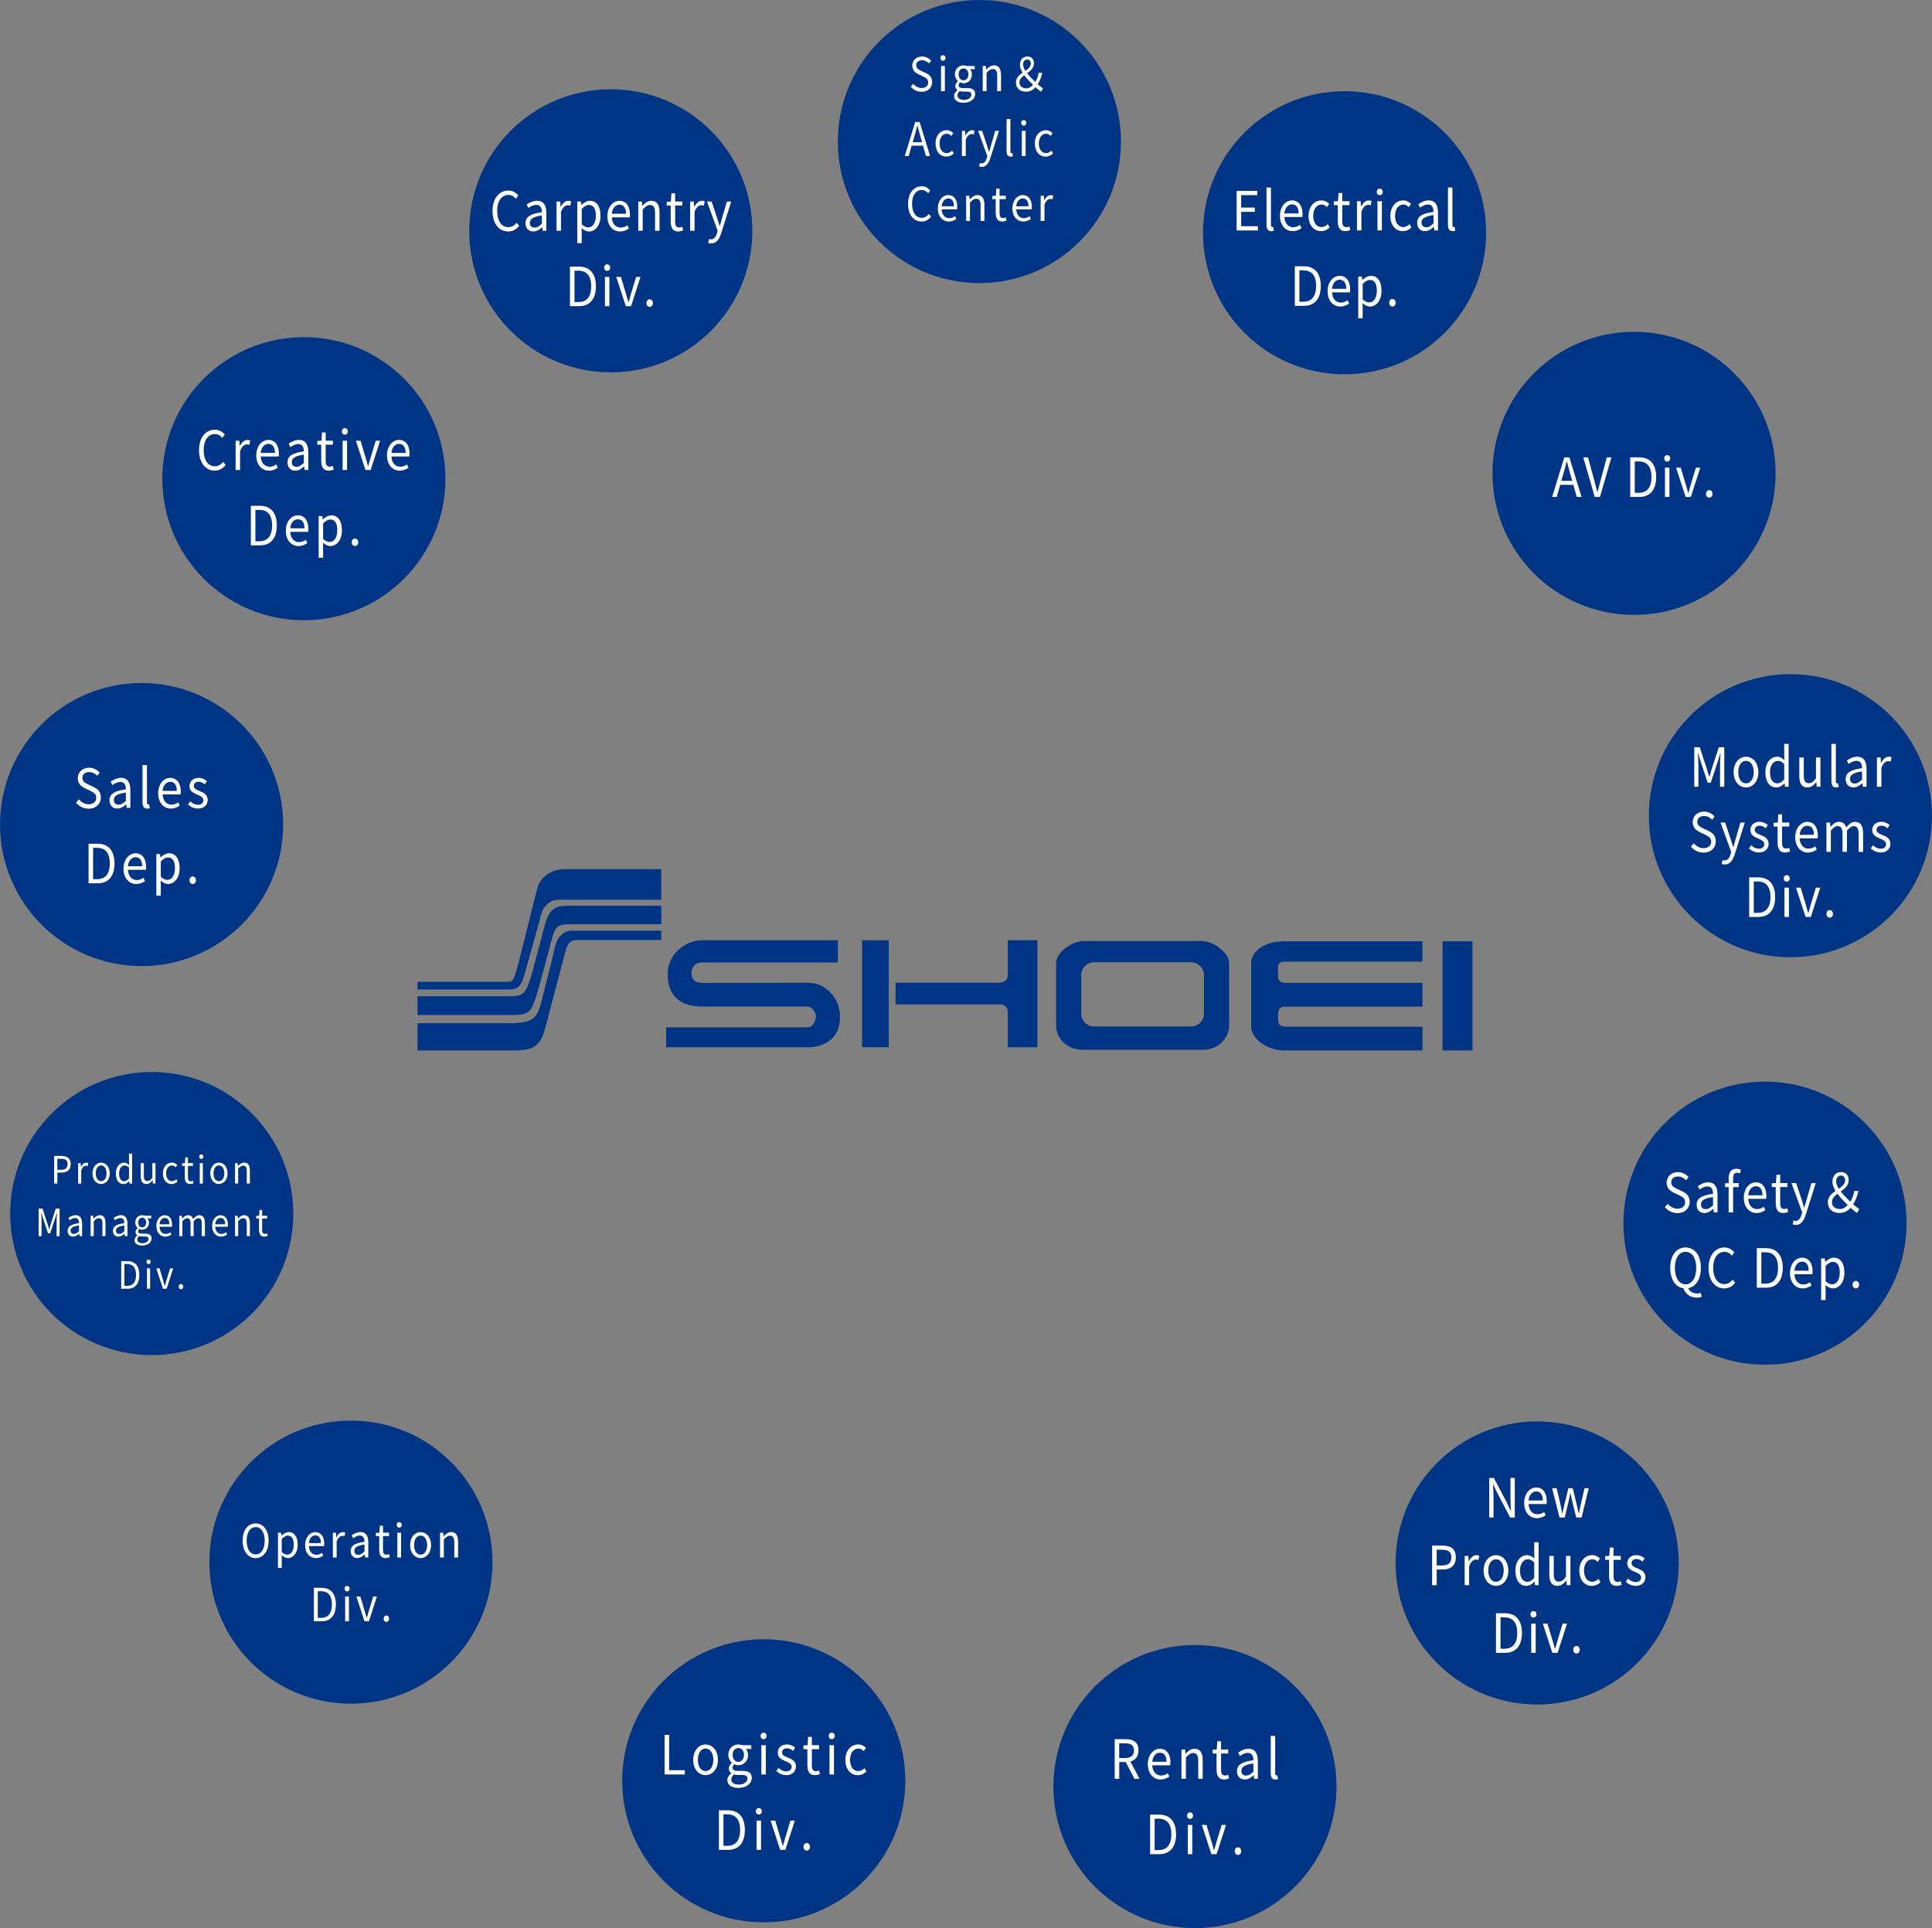 <?xml version="1.0" encoding="UTF-8"?>
<svg id="_レイヤー_2" data-name="レイヤー 2" xmlns="http://www.w3.org/2000/svg" width="750.78" height="749.34" viewBox="0 0 750.78 749.34">
  <rect x="0" y="0" width="750.78" height="749.34" fill="#808080" stroke="none"/>
  <defs>
    <style>
      .cls-1 {
        fill: #fff;
      }

      .cls-2 {
        fill: #003484;
      }
    </style>
  </defs>
  <g id="_レイヤー_1-2" data-name="レイヤー 1">
    <g>
      <circle class="cls-2" cx="380.59" cy="55.01" r="55.01"/>
      <circle class="cls-2" cx="237.35" cy="89.7" r="55.01"/>
      <circle class="cls-2" cx="118.09" cy="186.03" r="55.01"/>
      <circle class="cls-2" cx="55.02" cy="320.44" r="55.01"/>
      <circle class="cls-2" cx="58.97" cy="471.62" r="55.01"/>
      <circle class="cls-2" cx="136.37" cy="607.09" r="55.01"/>
      <circle class="cls-2" cx="296.8" cy="692.07" r="55.01"/>
      <circle class="cls-2" cx="464.37" cy="694.31" r="55.01"/>
      <circle class="cls-2" cx="597.35" cy="607.42" r="55.01"/>
      <circle class="cls-2" cx="685.88" cy="475.36" r="55.01"/>
      <circle class="cls-2" cx="695.76" cy="317.01" r="55.01"/>
      <circle class="cls-2" cx="634.99" cy="183.96" r="55.01"/>
      <circle class="cls-2" cx="522.5" cy="90.45" r="55.01"/>
      <g>
        <path class="cls-1" d="M353.93,33.7l.92-1.14c.85.99,2.07,1.64,3.31,1.64,1.57,0,2.53-.87,2.53-2.16s-.87-1.79-2-2.34l-1.74-.83c-1.12-.52-2.44-1.46-2.44-3.39,0-2.04,1.61-3.52,3.79-3.52,1.43,0,2.69.67,3.54,1.64l-.8,1.06c-.74-.76-1.62-1.24-2.74-1.24-1.36,0-2.25.76-2.25,1.95,0,1.28,1.05,1.77,1.98,2.2l1.72.81c1.39.67,2.48,1.57,2.48,3.54,0,2.09-1.57,3.75-4.08,3.75-1.71,0-3.17-.76-4.22-1.97Z"/>
        <path class="cls-1" d="M365.44,22.52c0-.63.41-1.06,1-1.06s1,.43,1,1.06c0,.67-.41,1.1-1,1.1s-1-.43-1-1.1ZM365.69,25.64h1.49v9.79h-1.49v-9.79Z"/>
        <path class="cls-1" d="M370.75,37.31c0-.83.48-1.62,1.31-2.22v-.07c-.48-.31-.82-.83-.82-1.6s.54-1.46,1-1.82v-.07c-.59-.52-1.16-1.46-1.16-2.63,0-2.15,1.54-3.5,3.35-3.5.49,0,.94.13,1.25.25h3.1v1.26h-1.82c.43.45.72,1.17.72,2.02,0,2.09-1.44,3.41-3.25,3.41-.44,0-.94-.13-1.33-.34-.33.31-.57.63-.57,1.17,0,.63.36,1.06,1.56,1.06h1.74c2.07,0,3.12.72,3.12,2.33,0,1.82-1.76,3.39-4.51,3.39-2.18,0-3.67-.94-3.67-2.63ZM377.48,36.8c0-.9-.64-1.21-1.82-1.21h-1.54c-.33,0-.75-.05-1.15-.16-.64.5-.9,1.08-.9,1.66,0,1.05.97,1.73,2.58,1.73,1.71,0,2.84-.99,2.84-2.02ZM376.33,28.88c0-1.42-.85-2.29-1.9-2.29s-1.9.85-1.9,2.29.87,2.33,1.9,2.33,1.9-.9,1.9-2.33Z"/>
        <path class="cls-1" d="M381.88,25.64h1.23l.13,1.41h.05c.85-.92,1.77-1.66,2.99-1.66,1.87,0,2.72,1.33,2.72,3.84v6.2h-1.49v-5.99c0-1.84-.51-2.62-1.69-2.62-.92,0-1.54.51-2.44,1.5v7.11h-1.49v-9.79Z"/>
        <path class="cls-1" d="M404.6,35.66c-.62-.42-1.31-.92-2.21-1.75-.95,1.06-2.1,1.73-3.67,1.73-2.4,0-3.92-1.42-3.92-3.61,0-1.8,1.25-2.87,2.58-3.79-.64-1.03-1.03-2.07-1.03-3.1,0-1.95,1.2-3.19,2.85-3.19s2.59,1.08,2.59,2.69c0,1.79-1.3,2.85-2.66,3.82.92,1.17,2.1,2.34,3.18,3.39.67-1.01,1.12-2.15,1.33-3.55h1.38c-.33,1.68-.9,3.12-1.76,4.44.84.74,1.61,1.28,2.05,1.59l-.71,1.33ZM398.82,34.33c.95,0,1.84-.5,2.61-1.35-1.2-1.17-2.44-2.43-3.4-3.73-1.03.76-1.87,1.57-1.87,2.72,0,1.5,1.1,2.36,2.66,2.36ZM398.46,27.53c1.15-.79,2.12-1.61,2.12-2.83,0-.85-.51-1.57-1.36-1.57-1,0-1.64.76-1.64,1.95,0,.76.34,1.59.89,2.45Z"/>
        <path class="cls-1" d="M355.67,47.41h1.69l4.08,13.24h-1.61l-1.15-4.04h-4.4l-1.16,4.04h-1.54l4.08-13.24ZM354.67,55.27h3.64l-.57-2.02c-.44-1.5-.82-2.94-1.21-4.47h-.07c-.38,1.55-.77,2.98-1.2,4.47l-.59,2.02Z"/>
        <path class="cls-1" d="M363.55,55.76c0-3.26,2.02-5.16,4.3-5.16,1.16,0,1.97.54,2.61,1.15l-.77,1.08c-.52-.5-1.07-.87-1.77-.87-1.62,0-2.8,1.53-2.8,3.79s1.12,3.75,2.76,3.75c.82,0,1.54-.41,2.1-.97l.66,1.1c-.8.79-1.82,1.24-2.89,1.24-2.36,0-4.18-1.88-4.18-5.12Z"/>
        <path class="cls-1" d="M373.8,50.85h1.23l.13,1.79h.05c.62-1.24,1.53-2.04,2.53-2.04.39,0,.67.05.95.22l-.28,1.44c-.29-.13-.51-.16-.87-.16-.74,0-1.66.58-2.25,2.25v6.29h-1.49v-9.79Z"/>
        <path class="cls-1" d="M380.49,64.67l.3-1.32c.18.07.44.16.67.16,1.02,0,1.66-.9,2.02-2.11l.2-.74-3.58-9.81h1.56l1.82,5.45c.26.85.57,1.86.85,2.74h.08c.25-.88.51-1.88.75-2.74l1.59-5.45h1.46l-3.36,10.61c-.61,1.93-1.54,3.41-3.31,3.41-.43,0-.77-.07-1.05-.2Z"/>
        <path class="cls-1" d="M391.16,58.7v-12.41h1.49v12.52c0,.5.2.7.43.7.08,0,.15,0,.31-.04l.21,1.26c-.21.09-.46.14-.87.14-1.12,0-1.57-.79-1.57-2.18Z"/>
        <path class="cls-1" d="M396.82,47.73c0-.63.41-1.06,1-1.06s1,.43,1,1.06c0,.67-.41,1.1-1,1.1s-1-.43-1-1.1ZM397.07,50.85h1.49v9.79h-1.49v-9.79Z"/>
        <path class="cls-1" d="M402.13,55.76c0-3.26,2.02-5.16,4.3-5.16,1.16,0,1.97.54,2.61,1.15l-.77,1.08c-.52-.5-1.07-.87-1.77-.87-1.62,0-2.8,1.53-2.8,3.79s1.12,3.75,2.76,3.75c.82,0,1.54-.41,2.1-.97l.66,1.1c-.8.79-1.82,1.24-2.89,1.24-2.36,0-4.18-1.88-4.18-5.12Z"/>
        <path class="cls-1" d="M352.87,79.26c0-4.27,2.28-6.87,5.33-6.87,1.46,0,2.61.79,3.3,1.64l-.82,1.08c-.62-.74-1.43-1.26-2.46-1.26-2.28,0-3.79,2.06-3.79,5.36s1.44,5.43,3.74,5.43c1.15,0,2.02-.56,2.79-1.48l.84,1.05c-.95,1.21-2.13,1.89-3.69,1.89-2.99,0-5.23-2.54-5.23-6.84Z"/>
        <path class="cls-1" d="M364.45,80.97c0-3.17,1.95-5.16,4.02-5.16,2.26,0,3.54,1.8,3.54,4.6,0,.36-.03.7-.07.94h-6c.1,2.09,1.26,3.43,2.95,3.43.87,0,1.57-.29,2.23-.78l.54,1.08c-.79.56-1.74,1.01-2.95,1.01-2.36,0-4.27-1.89-4.27-5.12ZM370.7,80.16c0-1.97-.82-3.03-2.21-3.03-1.26,0-2.38,1.12-2.56,3.03h4.77Z"/>
        <path class="cls-1" d="M375.43,76.07h1.23l.13,1.41h.05c.85-.92,1.77-1.66,2.99-1.66,1.87,0,2.72,1.33,2.72,3.84v6.2h-1.49v-5.99c0-1.84-.51-2.62-1.69-2.62-.92,0-1.54.51-2.44,1.5v7.11h-1.49v-9.79Z"/>
        <path class="cls-1" d="M386.94,82.83v-5.43h-1.33v-1.24l1.39-.09.18-2.76h1.25v2.76h2.41v1.33h-2.41v5.46c0,1.21.34,1.89,1.38,1.89.31,0,.72-.13,1.02-.25l.3,1.23c-.51.18-1.1.36-1.64.36-1.9,0-2.54-1.32-2.54-3.26Z"/>
        <path class="cls-1" d="M393.42,80.97c0-3.17,1.95-5.16,4.02-5.16,2.26,0,3.54,1.8,3.54,4.6,0,.36-.03.7-.07.94h-6c.1,2.09,1.26,3.43,2.95,3.43.87,0,1.57-.29,2.23-.78l.54,1.08c-.79.56-1.74,1.01-2.95,1.01-2.36,0-4.27-1.89-4.27-5.12ZM399.67,80.16c0-1.97-.82-3.03-2.21-3.03-1.26,0-2.38,1.12-2.56,3.03h4.77Z"/>
        <path class="cls-1" d="M404.4,76.07h1.23l.13,1.79h.05c.62-1.24,1.53-2.04,2.53-2.04.39,0,.67.05.95.22l-.28,1.44c-.29-.13-.51-.16-.87-.16-.74,0-1.66.58-2.25,2.25v6.29h-1.49v-9.79Z"/>
      </g>
      <g>
        <path class="cls-1" d="M77.33,174.97c0-4.96,2.65-7.98,6.19-7.98,1.69,0,3.03.92,3.83,1.91l-.95,1.26c-.72-.86-1.66-1.47-2.86-1.47-2.65,0-4.4,2.39-4.4,6.22s1.68,6.31,4.34,6.31c1.33,0,2.34-.65,3.24-1.72l.97,1.21c-1.1,1.4-2.48,2.2-4.28,2.2-3.47,0-6.07-2.95-6.07-7.94Z"/>
        <path class="cls-1" d="M91.56,171.27h1.43l.15,2.07h.06c.72-1.45,1.77-2.37,2.93-2.37.46,0,.78.06,1.1.25l-.32,1.68c-.34-.15-.59-.19-1.01-.19-.86,0-1.92.67-2.61,2.62v7.31h-1.73v-11.38Z"/>
        <path class="cls-1" d="M99.59,176.96c0-3.69,2.27-5.99,4.67-5.99,2.63,0,4.11,2.09,4.11,5.34,0,.42-.04.82-.08,1.09h-6.97c.11,2.43,1.47,3.98,3.43,3.98,1.01,0,1.83-.33,2.59-.9l.63,1.26c-.91.65-2.02,1.17-3.43,1.17-2.74,0-4.95-2.2-4.95-5.95ZM106.85,176.02c0-2.28-.95-3.52-2.57-3.52-1.47,0-2.76,1.3-2.97,3.52h5.54Z"/>
        <path class="cls-1" d="M111.71,179.69c0-2.47,1.96-3.71,6.36-4.25,0-1.47-.44-2.87-2.13-2.87-1.2,0-2.29.61-3.1,1.21l-.69-1.32c.95-.67,2.42-1.49,4.08-1.49,2.51,0,3.58,1.86,3.58,4.67v7h-1.43l-.15-1.36h-.06c-.99.9-2.15,1.63-3.43,1.63-1.73,0-3.03-1.17-3.03-3.23ZM118.07,179.88v-3.18c-3.48.46-4.67,1.4-4.67,2.87,0,1.3.8,1.82,1.83,1.82s1.83-.52,2.84-1.51Z"/>
        <path class="cls-1" d="M124.83,179.12v-6.31h-1.54v-1.45l1.62-.1.21-3.21h1.45v3.21h2.8v1.55h-2.8v6.35c0,1.4.4,2.2,1.6,2.2.36,0,.84-.15,1.18-.29l.34,1.42c-.59.21-1.28.42-1.9.42-2.21,0-2.95-1.53-2.95-3.79Z"/>
        <path class="cls-1" d="M132.85,167.64c0-.73.48-1.24,1.16-1.24s1.16.5,1.16,1.24c0,.77-.48,1.28-1.16,1.28s-1.16-.5-1.16-1.28ZM133.14,171.27h1.73v11.38h-1.73v-11.38Z"/>
        <path class="cls-1" d="M138.3,171.27h1.81l1.94,6.47c.32,1.11.65,2.28.97,3.35h.08c.32-1.07.65-2.24.95-3.35l1.96-6.47h1.71l-3.68,11.38h-2.02l-3.73-11.38Z"/>
        <path class="cls-1" d="M150.38,176.96c0-3.69,2.27-5.99,4.67-5.99,2.63,0,4.11,2.09,4.11,5.34,0,.42-.04.82-.08,1.09h-6.97c.11,2.43,1.47,3.98,3.43,3.98,1.01,0,1.83-.33,2.59-.9l.63,1.26c-.91.65-2.02,1.17-3.43,1.17-2.74,0-4.95-2.2-4.95-5.95ZM157.64,176.02c0-2.28-.95-3.52-2.57-3.52-1.47,0-2.76,1.3-2.97,3.52h5.54Z"/>
        <path class="cls-1" d="M97.48,196.56h3.5c4.28,0,6.59,2.77,6.59,7.65s-2.3,7.73-6.51,7.73h-3.58v-15.38ZM100.83,210.35c3.29,0,4.91-2.26,4.91-6.14s-1.62-6.05-4.91-6.05h-1.58v12.19h1.58Z"/>
        <path class="cls-1" d="M111.06,206.26c0-3.69,2.27-5.99,4.67-5.99,2.63,0,4.11,2.09,4.11,5.34,0,.42-.04.82-.08,1.09h-6.97c.11,2.43,1.47,3.98,3.43,3.98,1.01,0,1.83-.33,2.59-.9l.63,1.26c-.91.65-2.02,1.17-3.43,1.17-2.74,0-4.95-2.2-4.95-5.95ZM118.32,205.32c0-2.28-.95-3.52-2.57-3.52-1.47,0-2.76,1.3-2.97,3.52h5.54Z"/>
        <path class="cls-1" d="M123.83,200.56h1.43l.15,1.3h.06c.93-.84,2.09-1.59,3.29-1.59,2.67,0,4.11,2.3,4.11,5.8,0,3.9-2.11,6.14-4.49,6.14-.93,0-1.92-.48-2.86-1.32l.04,1.99v3.86h-1.73v-16.17ZM131.06,206.1c0-2.51-.76-4.21-2.72-4.21-.88,0-1.77.54-2.78,1.57v5.97c.93.88,1.85,1.19,2.53,1.19,1.71,0,2.97-1.7,2.97-4.52Z"/>
        <path class="cls-1" d="M136.7,210.77c0-.88.57-1.49,1.26-1.49s1.26.61,1.26,1.49-.57,1.45-1.26,1.45-1.26-.59-1.26-1.45Z"/>
      </g>
      <g>
        <path class="cls-1" d="M29.55,311.97l1.07-1.32c.99,1.15,2.4,1.91,3.85,1.91,1.83,0,2.93-1.01,2.93-2.51s-1.01-2.07-2.32-2.72l-2.02-.96c-1.29-.61-2.84-1.7-2.84-3.94,0-2.37,1.87-4.08,4.4-4.08,1.66,0,3.12.77,4.11,1.91l-.93,1.24c-.86-.88-1.89-1.45-3.18-1.45-1.58,0-2.61.88-2.61,2.26,0,1.49,1.22,2.05,2.3,2.56l2,.94c1.62.78,2.88,1.82,2.88,4.11,0,2.43-1.83,4.36-4.74,4.36-1.98,0-3.68-.88-4.89-2.28Z"/>
        <path class="cls-1" d="M42.56,311.02c0-2.47,1.96-3.71,6.36-4.25,0-1.47-.44-2.87-2.13-2.87-1.2,0-2.29.61-3.1,1.21l-.69-1.32c.95-.67,2.42-1.49,4.08-1.49,2.51,0,3.58,1.86,3.58,4.67v7h-1.43l-.15-1.36h-.06c-.99.9-2.15,1.63-3.43,1.63-1.73,0-3.03-1.17-3.03-3.23ZM48.92,311.21v-3.18c-3.48.46-4.67,1.4-4.67,2.87,0,1.3.8,1.82,1.83,1.82s1.83-.52,2.84-1.51Z"/>
        <path class="cls-1" d="M55.38,311.71v-14.41h1.73v14.54c0,.59.23.82.5.82.1,0,.17,0,.36-.04l.25,1.47c-.25.11-.53.17-1.01.17-1.29,0-1.83-.92-1.83-2.54Z"/>
        <path class="cls-1" d="M61.46,308.3c0-3.69,2.27-5.99,4.67-5.99,2.63,0,4.11,2.09,4.11,5.34,0,.42-.04.82-.08,1.09h-6.97c.11,2.43,1.47,3.98,3.43,3.98,1.01,0,1.83-.33,2.59-.9l.63,1.26c-.91.65-2.02,1.17-3.43,1.17-2.74,0-4.95-2.2-4.95-5.95ZM68.71,307.36c0-2.28-.95-3.52-2.57-3.52-1.47,0-2.76,1.3-2.97,3.52h5.54Z"/>
        <path class="cls-1" d="M73.06,312.68l.86-1.26c.9.8,1.83,1.34,3.07,1.34,1.37,0,2.04-.8,2.04-1.78,0-1.17-1.22-1.68-2.36-2.16-1.45-.59-3.03-1.36-3.03-3.29,0-1.8,1.33-3.23,3.58-3.23,1.28,0,2.4.59,3.2,1.28l-.84,1.24c-.7-.59-1.43-1.01-2.34-1.01-1.31,0-1.92.75-1.92,1.63,0,1.09,1.07,1.49,2.23,1.97,1.5.63,3.16,1.3,3.16,3.46,0,1.84-1.33,3.37-3.77,3.37-1.47,0-2.88-.67-3.87-1.57Z"/>
        <path class="cls-1" d="M34.41,327.9h3.5c4.28,0,6.59,2.77,6.59,7.65s-2.3,7.73-6.51,7.73h-3.58v-15.38ZM37.76,341.68c3.29,0,4.91-2.26,4.91-6.14s-1.62-6.05-4.91-6.05h-1.58v12.19h1.58Z"/>
        <path class="cls-1" d="M47.99,337.6c0-3.69,2.27-5.99,4.67-5.99,2.63,0,4.11,2.09,4.11,5.34,0,.42-.04.82-.08,1.09h-6.97c.11,2.43,1.47,3.98,3.43,3.98,1.01,0,1.83-.33,2.59-.9l.63,1.26c-.91.65-2.02,1.17-3.43,1.17-2.74,0-4.95-2.2-4.95-5.95ZM55.25,336.65c0-2.28-.95-3.52-2.57-3.52-1.47,0-2.76,1.3-2.97,3.52h5.54Z"/>
        <path class="cls-1" d="M60.75,331.9h1.43l.15,1.3h.06c.93-.84,2.09-1.59,3.29-1.59,2.67,0,4.11,2.3,4.11,5.8,0,3.9-2.11,6.14-4.49,6.14-.93,0-1.92-.48-2.86-1.32l.04,1.99v3.86h-1.73v-16.17ZM67.99,337.43c0-2.51-.76-4.21-2.72-4.21-.88,0-1.77.54-2.78,1.57v5.97c.93.88,1.85,1.19,2.53,1.19,1.71,0,2.97-1.7,2.97-4.52Z"/>
        <path class="cls-1" d="M73.63,342.1c0-.88.57-1.49,1.26-1.49s1.26.61,1.26,1.49-.57,1.45-1.26,1.45-1.26-.59-1.26-1.45Z"/>
      </g>
      <g>
        <path class="cls-1" d="M21.05,449.23h2.79c2.18,0,3.64.82,3.64,3.16s-1.45,3.32-3.59,3.32h-1.61v4.25h-1.24v-10.73ZM23.73,454.61c1.71,0,2.53-.69,2.53-2.22s-.86-2.05-2.58-2.05h-1.4v4.27h1.45Z"/>
        <path class="cls-1" d="M30.34,452.03h1l.11,1.45h.04c.5-1.01,1.24-1.65,2.05-1.65.32,0,.54.04.77.18l-.23,1.17c-.24-.1-.41-.13-.7-.13-.6,0-1.34.47-1.82,1.83v5.1h-1.21v-7.94Z"/>
        <path class="cls-1" d="M35.95,456c0-2.65,1.58-4.18,3.35-4.18s3.35,1.54,3.35,4.18-1.58,4.15-3.35,4.15-3.35-1.52-3.35-4.15ZM41.4,456c0-1.83-.85-3.07-2.1-3.07s-2.09,1.24-2.09,3.07.84,3.04,2.09,3.04,2.1-1.21,2.1-3.04Z"/>
        <path class="cls-1" d="M45.03,456c0-2.57,1.48-4.18,3.12-4.18.85,0,1.4.35,2.03.94l-.05-1.37v-3.05h1.2v11.64h-.98l-.11-.94h-.04c-.57.61-1.33,1.13-2.19,1.13-1.81,0-2.98-1.51-2.98-4.15ZM50.13,457.95v-4.17c-.62-.6-1.17-.83-1.77-.83-1.17,0-2.09,1.23-2.09,3.04,0,1.92.72,3.06,1.99,3.06.66,0,1.25-.37,1.86-1.1Z"/>
        <path class="cls-1" d="M54.69,457.05v-5.03h1.21v4.87c0,1.48.4,2.1,1.36,2.1.74,0,1.26-.39,1.95-1.34v-5.63h1.21v7.94h-1.01l-.09-1.24h-.04c-.68.86-1.4,1.43-2.39,1.43-1.52,0-2.19-1.08-2.19-3.1Z"/>
        <path class="cls-1" d="M63.3,456c0-2.65,1.63-4.18,3.48-4.18.94,0,1.6.44,2.11.94l-.62.88c-.43-.41-.86-.7-1.44-.7-1.32,0-2.27,1.24-2.27,3.07s.9,3.04,2.23,3.04c.66,0,1.25-.34,1.7-.79l.53.89c-.65.64-1.48,1.01-2.34,1.01-1.91,0-3.39-1.52-3.39-4.15Z"/>
        <path class="cls-1" d="M71.82,457.51v-4.4h-1.08v-1.01l1.13-.07.15-2.24h1.01v2.24h1.95v1.08h-1.95v4.43c0,.98.28,1.54,1.12,1.54.25,0,.58-.1.82-.21l.24.99c-.41.15-.89.29-1.33.29-1.54,0-2.06-1.07-2.06-2.65Z"/>
        <path class="cls-1" d="M77.42,449.5c0-.51.33-.86.81-.86s.81.35.81.86c0,.54-.33.89-.81.89s-.81-.35-.81-.89ZM77.62,452.03h1.21v7.94h-1.21v-7.94Z"/>
        <path class="cls-1" d="M81.72,456c0-2.65,1.58-4.18,3.35-4.18s3.35,1.54,3.35,4.18-1.58,4.15-3.35,4.15-3.35-1.52-3.35-4.15ZM87.17,456c0-1.83-.85-3.07-2.1-3.07s-2.09,1.24-2.09,3.07.84,3.04,2.09,3.04,2.1-1.21,2.1-3.04Z"/>
        <path class="cls-1" d="M91.32,452.03h1l.11,1.14h.04c.69-.75,1.44-1.35,2.42-1.35,1.52,0,2.21,1.08,2.21,3.11v5.03h-1.21v-4.85c0-1.49-.41-2.12-1.37-2.12-.74,0-1.25.41-1.98,1.21v5.76h-1.21v-7.94Z"/>
        <path class="cls-1" d="M15.03,469.68h1.49l1.87,5.75c.23.75.45,1.49.69,2.24h.07c.23-.75.44-1.49.66-2.24l1.86-5.75h1.49v10.73h-1.16v-5.93c0-.92.09-2.22.16-3.16h-.05l-.77,2.44-1.85,5.57h-.82l-1.85-5.57-.77-2.44h-.05c.05.94.15,2.24.15,3.16v5.93h-1.12v-10.73Z"/>
        <path class="cls-1" d="M26.27,478.34c0-1.72,1.37-2.59,4.44-2.97,0-1.02-.31-2-1.49-2-.84,0-1.59.42-2.17.85l-.48-.92c.66-.47,1.69-1.04,2.84-1.04,1.75,0,2.5,1.3,2.5,3.26v4.88h-1l-.11-.95h-.04c-.69.63-1.5,1.14-2.39,1.14-1.21,0-2.11-.82-2.11-2.25ZM30.7,478.48v-2.22c-2.43.32-3.26.98-3.26,2,0,.91.56,1.27,1.28,1.27s1.28-.37,1.98-1.05Z"/>
        <path class="cls-1" d="M35.21,472.47h1l.11,1.14h.04c.69-.75,1.44-1.35,2.42-1.35,1.52,0,2.21,1.08,2.21,3.11v5.03h-1.21v-4.85c0-1.49-.41-2.12-1.37-2.12-.74,0-1.25.41-1.98,1.21v5.76h-1.21v-7.94Z"/>
        <path class="cls-1" d="M43.88,478.34c0-1.72,1.37-2.59,4.44-2.97,0-1.02-.31-2-1.49-2-.84,0-1.59.42-2.17.85l-.48-.92c.66-.47,1.69-1.04,2.84-1.04,1.75,0,2.5,1.3,2.5,3.26v4.88h-1l-.11-.95h-.04c-.69.63-1.5,1.14-2.39,1.14-1.21,0-2.11-.82-2.11-2.25ZM48.32,478.48v-2.22c-2.43.32-3.26.98-3.26,2,0,.91.56,1.27,1.28,1.27s1.28-.37,1.98-1.05Z"/>
        <path class="cls-1" d="M52.28,481.93c0-.67.39-1.32,1.06-1.8v-.06c-.39-.25-.66-.67-.66-1.3s.44-1.18.81-1.48v-.06c-.48-.42-.94-1.18-.94-2.13,0-1.74,1.25-2.84,2.71-2.84.4,0,.76.1,1.01.21h2.51v1.02h-1.48c.35.37.58.95.58,1.64,0,1.7-1.17,2.76-2.63,2.76-.36,0-.76-.1-1.08-.28-.27.25-.46.51-.46.95,0,.51.29.86,1.26.86h1.41c1.67,0,2.52.58,2.52,1.89,0,1.48-1.42,2.75-3.65,2.75-1.77,0-2.98-.76-2.98-2.13ZM57.73,481.52c0-.73-.52-.98-1.48-.98h-1.25c-.27,0-.61-.04-.93-.13-.52.41-.73.88-.73,1.34,0,.85.78,1.4,2.09,1.4,1.38,0,2.3-.8,2.3-1.64ZM56.8,475.1c0-1.15-.69-1.86-1.54-1.86s-1.54.69-1.54,1.86.7,1.89,1.54,1.89,1.54-.73,1.54-1.89Z"/>
        <path class="cls-1" d="M60.76,476.44c0-2.57,1.58-4.18,3.26-4.18,1.83,0,2.87,1.46,2.87,3.73,0,.29-.03.57-.05.76h-4.86c.08,1.7,1.02,2.78,2.39,2.78.7,0,1.28-.23,1.81-.63l.44.88c-.64.45-1.41.82-2.39.82-1.91,0-3.46-1.54-3.46-4.15ZM65.82,475.79c0-1.59-.66-2.46-1.79-2.46-1.02,0-1.93.91-2.07,2.46h3.87Z"/>
        <path class="cls-1" d="M69.66,472.47h1l.11,1.15h.04c.62-.76,1.38-1.36,2.25-1.36,1.1,0,1.7.58,1.99,1.52.74-.89,1.5-1.52,2.38-1.52,1.49,0,2.19,1.08,2.19,3.11v5.03h-1.21v-4.85c0-1.49-.43-2.12-1.34-2.12-.56,0-1.14.39-1.82,1.21v5.76h-1.21v-4.85c0-1.49-.43-2.12-1.34-2.12-.54,0-1.16.39-1.82,1.21v5.76h-1.21v-7.94Z"/>
        <path class="cls-1" d="M82.42,476.44c0-2.57,1.58-4.18,3.26-4.18,1.83,0,2.87,1.46,2.87,3.73,0,.29-.03.57-.05.76h-4.86c.08,1.7,1.02,2.78,2.39,2.78.7,0,1.28-.23,1.81-.63l.44.88c-.64.45-1.41.82-2.39.82-1.91,0-3.46-1.54-3.46-4.15ZM87.48,475.79c0-1.59-.66-2.46-1.79-2.46-1.02,0-1.93.91-2.07,2.46h3.87Z"/>
        <path class="cls-1" d="M91.33,472.47h1l.11,1.14h.04c.69-.75,1.44-1.35,2.42-1.35,1.52,0,2.21,1.08,2.21,3.11v5.03h-1.21v-4.85c0-1.49-.41-2.12-1.37-2.12-.74,0-1.25.41-1.98,1.21v5.76h-1.21v-7.94Z"/>
        <path class="cls-1" d="M100.66,477.95v-4.4h-1.08v-1.01l1.13-.07.15-2.24h1.01v2.24h1.95v1.08h-1.95v4.43c0,.98.28,1.54,1.12,1.54.25,0,.58-.1.82-.21l.24.99c-.41.15-.89.29-1.33.29-1.54,0-2.06-1.07-2.06-2.65Z"/>
        <path class="cls-1" d="M47.1,490.12h2.45c2.99,0,4.6,1.93,4.6,5.34s-1.61,5.39-4.55,5.39h-2.5v-10.73ZM49.44,499.73c2.3,0,3.43-1.58,3.43-4.28s-1.13-4.22-3.43-4.22h-1.1v8.51h1.1Z"/>
        <path class="cls-1" d="M56.92,490.38c0-.51.33-.86.81-.86s.81.35.81.86c0,.54-.33.89-.81.89s-.81-.35-.81-.89ZM57.12,492.91h1.21v7.94h-1.21v-7.94Z"/>
        <path class="cls-1" d="M60.72,492.91h1.26l1.36,4.52c.23.78.45,1.59.68,2.34h.05c.23-.75.45-1.56.66-2.34l1.37-4.52h1.2l-2.56,7.94h-1.41l-2.6-7.94Z"/>
        <path class="cls-1" d="M69.44,500.03c0-.61.4-1.04.88-1.04s.88.42.88,1.04-.4,1.01-.88,1.01-.88-.41-.88-1.01Z"/>
      </g>
      <g>
        <path class="cls-1" d="M94.3,598.75c0-4.17,2.08-6.7,5.04-6.7s5.04,2.54,5.04,6.7-2.08,6.77-5.04,6.77-5.04-2.61-5.04-6.77ZM102.86,598.75c0-3.26-1.4-5.27-3.51-5.27s-3.51,2-3.51,5.27,1.39,5.34,3.51,5.34,3.51-2.09,3.51-5.34Z"/>
        <path class="cls-1" d="M108.02,595.66h1.21l.13,1.1h.05c.79-.71,1.77-1.35,2.79-1.35,2.26,0,3.48,1.95,3.48,4.91,0,3.3-1.79,5.2-3.8,5.2-.79,0-1.63-.41-2.42-1.12l.03,1.68v3.26h-1.47v-13.69ZM114.14,600.35c0-2.13-.64-3.56-2.3-3.56-.74,0-1.5.46-2.35,1.33v5.05c.79.75,1.56,1.01,2.14,1.01,1.45,0,2.51-1.44,2.51-3.83Z"/>
        <path class="cls-1" d="M118.56,600.49c0-3.12,1.92-5.07,3.95-5.07,2.22,0,3.48,1.77,3.48,4.52,0,.35-.03.69-.06.92h-5.9c.1,2.06,1.24,3.37,2.9,3.37.85,0,1.55-.28,2.19-.76l.53,1.06c-.77.55-1.71.99-2.9.99-2.32,0-4.19-1.86-4.19-5.04ZM124.7,599.69c0-1.93-.81-2.98-2.18-2.98-1.24,0-2.34,1.1-2.51,2.98h4.69Z"/>
        <path class="cls-1" d="M129.35,595.66h1.21l.13,1.76h.05c.61-1.22,1.5-2,2.48-2,.39,0,.66.05.93.21l-.27,1.42c-.29-.12-.5-.16-.85-.16-.73,0-1.63.57-2.21,2.22v6.19h-1.47v-9.63Z"/>
        <path class="cls-1" d="M136.27,602.79c0-2.09,1.66-3.14,5.38-3.6,0-1.24-.37-2.43-1.8-2.43-1.02,0-1.93.51-2.63,1.03l-.58-1.12c.81-.57,2.05-1.26,3.45-1.26,2.13,0,3.03,1.58,3.03,3.95v5.92h-1.21l-.13-1.15h-.05c-.84.76-1.82,1.38-2.9,1.38-1.47,0-2.56-.99-2.56-2.73ZM141.65,602.95v-2.69c-2.95.39-3.95,1.19-3.95,2.43,0,1.1.68,1.54,1.55,1.54s1.55-.44,2.4-1.28Z"/>
        <path class="cls-1" d="M147.37,602.31v-5.34h-1.31v-1.22l1.37-.09.18-2.71h1.22v2.71h2.37v1.31h-2.37v5.37c0,1.19.34,1.86,1.35,1.86.31,0,.71-.12,1-.25l.29,1.21c-.5.18-1.08.35-1.61.35-1.87,0-2.5-1.29-2.5-3.21Z"/>
        <path class="cls-1" d="M154.16,592.6c0-.62.4-1.05.98-1.05s.98.43.98,1.05c0,.66-.4,1.08-.98,1.08s-.98-.43-.98-1.08ZM154.4,595.66h1.47v9.63h-1.47v-9.63Z"/>
        <path class="cls-1" d="M159.38,600.49c0-3.21,1.92-5.07,4.06-5.07s4.06,1.86,4.06,5.07-1.92,5.04-4.06,5.04-4.06-1.84-4.06-5.04ZM165.99,600.49c0-2.22-1.03-3.72-2.55-3.72s-2.53,1.51-2.53,3.72,1.02,3.69,2.53,3.69,2.55-1.47,2.55-3.69Z"/>
        <path class="cls-1" d="M171.02,595.66h1.21l.13,1.38h.05c.84-.9,1.74-1.63,2.93-1.63,1.84,0,2.67,1.31,2.67,3.78v6.1h-1.47v-5.89c0-1.81-.5-2.57-1.66-2.57-.9,0-1.51.5-2.4,1.47v6.99h-1.47v-9.63Z"/>
        <path class="cls-1" d="M121.98,617.07h2.96c3.63,0,5.58,2.34,5.58,6.47s-1.95,6.54-5.51,6.54h-3.03v-13.01ZM124.82,628.73c2.79,0,4.16-1.92,4.16-5.2s-1.37-5.12-4.16-5.12h-1.34v10.32h1.34Z"/>
        <path class="cls-1" d="M133.89,617.39c0-.62.4-1.05.98-1.05s.98.43.98,1.05c0,.66-.4,1.08-.98,1.08s-.98-.43-.98-1.08ZM134.13,620.45h1.47v9.63h-1.47v-9.63Z"/>
        <path class="cls-1" d="M138.5,620.45h1.53l1.64,5.48c.27.94.55,1.93.82,2.84h.06c.27-.9.55-1.9.81-2.84l1.66-5.48h1.45l-3.11,9.63h-1.71l-3.16-9.63Z"/>
        <path class="cls-1" d="M149.07,629.09c0-.74.48-1.26,1.06-1.26s1.06.51,1.06,1.26-.48,1.22-1.06,1.22-1.06-.5-1.06-1.22Z"/>
      </g>
      <g>
        <path class="cls-1" d="M258.26,674.23h1.77v13.72h6.09v1.66h-7.86v-15.38Z"/>
        <path class="cls-1" d="M269.39,683.93c0-3.79,2.27-5.99,4.8-5.99s4.8,2.2,4.8,5.99-2.27,5.95-4.8,5.95-4.8-2.18-4.8-5.95ZM277.2,683.93c0-2.62-1.22-4.4-3.01-4.4s-2.99,1.78-2.99,4.4,1.2,4.36,2.99,4.36,3.01-1.74,3.01-4.36Z"/>
        <path class="cls-1" d="M282.65,691.79c0-.96.55-1.89,1.52-2.58v-.08c-.55-.36-.95-.96-.95-1.87s.63-1.7,1.16-2.12v-.08c-.69-.61-1.35-1.7-1.35-3.06,0-2.49,1.79-4.06,3.88-4.06.57,0,1.09.15,1.45.29h3.6v1.47h-2.11c.5.52.84,1.36.84,2.35,0,2.43-1.68,3.96-3.77,3.96-.51,0-1.09-.15-1.54-.4-.38.36-.67.73-.67,1.36,0,.73.42,1.24,1.81,1.24h2.02c2.4,0,3.62.84,3.62,2.7,0,2.12-2.04,3.94-5.24,3.94-2.53,0-4.27-1.09-4.27-3.06ZM290.46,691.2c0-1.05-.74-1.4-2.11-1.4h-1.79c-.38,0-.88-.06-1.33-.19-.74.59-1.05,1.26-1.05,1.93,0,1.21,1.12,2.01,2.99,2.01,1.98,0,3.29-1.15,3.29-2.35ZM289.12,682.01c0-1.66-.99-2.66-2.21-2.66s-2.21.98-2.21,2.66,1.01,2.7,2.21,2.7,2.21-1.05,2.21-2.7Z"/>
        <path class="cls-1" d="M295.58,674.61c0-.73.48-1.24,1.16-1.24s1.16.5,1.16,1.24c0,.77-.48,1.28-1.16,1.28s-1.16-.5-1.16-1.28ZM295.87,678.23h1.73v11.38h-1.73v-11.38Z"/>
        <path class="cls-1" d="M301.66,688.31l.86-1.26c.9.8,1.83,1.34,3.07,1.34,1.37,0,2.04-.8,2.04-1.78,0-1.17-1.22-1.68-2.36-2.16-1.45-.59-3.03-1.36-3.03-3.29,0-1.8,1.33-3.23,3.58-3.23,1.28,0,2.4.59,3.2,1.28l-.84,1.24c-.7-.59-1.43-1.01-2.34-1.01-1.31,0-1.92.75-1.92,1.63,0,1.09,1.07,1.49,2.23,1.97,1.5.63,3.16,1.3,3.16,3.46,0,1.84-1.33,3.37-3.77,3.37-1.47,0-2.88-.67-3.87-1.57Z"/>
        <path class="cls-1" d="M313.75,686.09v-6.31h-1.54v-1.45l1.62-.1.21-3.21h1.45v3.21h2.8v1.55h-2.8v6.35c0,1.4.4,2.2,1.6,2.2.36,0,.84-.15,1.18-.29l.34,1.42c-.59.21-1.28.42-1.9.42-2.21,0-2.95-1.53-2.95-3.79Z"/>
        <path class="cls-1" d="M322.06,674.61c0-.73.48-1.24,1.16-1.24s1.16.5,1.16,1.24c0,.77-.48,1.28-1.16,1.28s-1.16-.5-1.16-1.28ZM322.35,678.23h1.73v11.38h-1.73v-11.38Z"/>
        <path class="cls-1" d="M328.52,683.93c0-3.79,2.34-5.99,4.99-5.99,1.35,0,2.29.63,3.03,1.34l-.9,1.26c-.61-.59-1.24-1.01-2.06-1.01-1.89,0-3.26,1.78-3.26,4.4s1.29,4.36,3.2,4.36c.95,0,1.79-.48,2.44-1.13l.76,1.28c-.93.92-2.11,1.45-3.35,1.45-2.74,0-4.86-2.18-4.86-5.95Z"/>
        <path class="cls-1" d="M279.36,703.53h3.5c4.28,0,6.59,2.77,6.59,7.65s-2.3,7.73-6.51,7.73h-3.58v-15.38ZM282.71,717.32c3.29,0,4.91-2.26,4.91-6.14s-1.62-6.05-4.91-6.05h-1.58v12.19h1.58Z"/>
        <path class="cls-1" d="M293.72,703.91c0-.73.48-1.24,1.16-1.24s1.16.5,1.16,1.24c0,.77-.48,1.28-1.16,1.28s-1.16-.5-1.16-1.28ZM294.01,707.53h1.73v11.38h-1.73v-11.38Z"/>
        <path class="cls-1" d="M299.46,707.53h1.81l1.94,6.47c.32,1.11.65,2.28.97,3.35h.08c.32-1.07.65-2.24.95-3.35l1.96-6.47h1.71l-3.68,11.38h-2.02l-3.73-11.38Z"/>
        <path class="cls-1" d="M312.24,717.74c0-.88.57-1.49,1.26-1.49s1.26.61,1.26,1.49-.57,1.45-1.26,1.45-1.26-.59-1.26-1.45Z"/>
      </g>
      <g>
        <path class="cls-1" d="M433.16,675.91h4.38c2.84,0,4.88,1.13,4.88,4.34,0,2.39-1.26,3.81-3.16,4.32l3.58,6.72h-2l-3.39-6.52h-2.51v6.52h-1.77v-15.38ZM437.27,683.2c2.19,0,3.39-.96,3.39-2.95s-1.2-2.74-3.39-2.74h-2.34v5.7h2.34Z"/>
        <path class="cls-1" d="M446.05,685.61c0-3.69,2.27-5.99,4.67-5.99,2.63,0,4.11,2.09,4.11,5.34,0,.42-.04.82-.08,1.09h-6.97c.11,2.43,1.47,3.98,3.43,3.98,1.01,0,1.83-.33,2.59-.9l.63,1.26c-.91.65-2.02,1.17-3.43,1.17-2.74,0-4.95-2.2-4.95-5.95ZM453.31,684.67c0-2.28-.95-3.52-2.57-3.52-1.47,0-2.76,1.3-2.97,3.52h5.54Z"/>
        <path class="cls-1" d="M459.1,679.92h1.43l.15,1.63h.06c.99-1.07,2.06-1.93,3.47-1.93,2.17,0,3.16,1.55,3.16,4.46v7.21h-1.73v-6.96c0-2.14-.59-3.04-1.96-3.04-1.07,0-1.79.59-2.84,1.74v8.25h-1.73v-11.38Z"/>
        <path class="cls-1" d="M472.76,687.77v-6.31h-1.54v-1.45l1.62-.1.21-3.21h1.45v3.21h2.8v1.55h-2.8v6.35c0,1.4.4,2.2,1.6,2.2.36,0,.84-.15,1.18-.29l.34,1.42c-.59.21-1.28.42-1.9.42-2.21,0-2.95-1.53-2.95-3.79Z"/>
        <path class="cls-1" d="M480.7,688.34c0-2.47,1.96-3.71,6.36-4.25,0-1.47-.44-2.87-2.13-2.87-1.2,0-2.29.61-3.1,1.21l-.69-1.32c.95-.67,2.42-1.49,4.08-1.49,2.51,0,3.58,1.86,3.58,4.67v7h-1.43l-.15-1.36h-.06c-.99.9-2.15,1.63-3.43,1.63-1.73,0-3.03-1.17-3.03-3.23ZM487.06,688.53v-3.18c-3.48.46-4.67,1.4-4.67,2.87,0,1.3.8,1.82,1.83,1.82s1.83-.52,2.84-1.51Z"/>
        <path class="cls-1" d="M493.81,689.03v-14.41h1.73v14.54c0,.59.23.82.5.82.1,0,.17,0,.36-.04l.25,1.47c-.25.11-.53.17-1.01.17-1.29,0-1.83-.92-1.83-2.54Z"/>
        <path class="cls-1" d="M446.93,705.21h3.5c4.28,0,6.59,2.77,6.59,7.65s-2.3,7.73-6.51,7.73h-3.58v-15.38ZM450.28,719c3.29,0,4.91-2.26,4.91-6.14s-1.62-6.05-4.91-6.05h-1.58v12.19h1.58Z"/>
        <path class="cls-1" d="M461.29,705.59c0-.73.48-1.24,1.16-1.24s1.16.5,1.16,1.24c0,.77-.48,1.28-1.16,1.28s-1.16-.5-1.16-1.28ZM461.58,709.21h1.73v11.38h-1.73v-11.38Z"/>
        <path class="cls-1" d="M467.03,709.21h1.81l1.94,6.47c.32,1.11.65,2.28.97,3.35h.08c.32-1.07.65-2.24.95-3.35l1.96-6.47h1.71l-3.68,11.38h-2.02l-3.73-11.38Z"/>
        <path class="cls-1" d="M479.81,719.42c0-.88.57-1.49,1.26-1.49s1.26.61,1.26,1.49-.57,1.45-1.26,1.45-1.26-.59-1.26-1.45Z"/>
      </g>
      <g>
        <path class="cls-1" d="M578.7,574.37h1.83l5.08,9.7,1.49,3.16h.1c-.1-1.55-.23-3.27-.23-4.86v-8h1.68v15.38h-1.81l-5.08-9.7-1.5-3.16h-.08c.08,1.55.21,3.18.21,4.8v8.07h-1.68v-15.38Z"/>
        <path class="cls-1" d="M592.29,584.07c0-3.69,2.27-5.99,4.67-5.99,2.63,0,4.11,2.09,4.11,5.34,0,.42-.04.82-.08,1.09h-6.97c.11,2.43,1.47,3.98,3.43,3.98,1.01,0,1.83-.33,2.59-.9l.63,1.26c-.91.65-2.02,1.17-3.43,1.17-2.74,0-4.95-2.2-4.95-5.95ZM599.54,583.13c0-2.28-.95-3.52-2.57-3.52-1.47,0-2.76,1.3-2.97,3.52h5.54Z"/>
        <path class="cls-1" d="M603.15,578.37h1.77l1.54,6.58c.21,1.09.42,2.12.61,3.18h.1c.23-1.07.44-2.12.7-3.18l1.6-6.58h1.69l1.62,6.58c.25,1.09.48,2.12.72,3.18h.08c.23-1.07.42-2.09.65-3.18l1.52-6.58h1.64l-2.78,11.38h-2.09l-1.5-6.14c-.27-1.07-.46-2.12-.7-3.27h-.1c-.23,1.15-.44,2.22-.7,3.31l-1.45,6.1h-2.04l-2.88-11.38Z"/>
        <path class="cls-1" d="M556.52,600.67h4c3.12,0,5.22,1.17,5.22,4.53s-2.08,4.76-5.14,4.76h-2.3v6.1h-1.77v-15.38ZM560.37,608.38c2.46,0,3.62-.98,3.62-3.18s-1.24-2.93-3.69-2.93h-2v6.12h2.08Z"/>
        <path class="cls-1" d="M569.17,604.67h1.43l.15,2.07h.06c.72-1.45,1.77-2.37,2.93-2.37.46,0,.78.06,1.1.25l-.32,1.68c-.34-.15-.59-.19-1.01-.19-.86,0-1.92.67-2.61,2.62v7.31h-1.73v-11.38Z"/>
        <path class="cls-1" d="M576.54,610.37c0-3.79,2.27-5.99,4.8-5.99s4.8,2.2,4.8,5.99-2.27,5.95-4.8,5.95-4.8-2.18-4.8-5.95ZM584.35,610.37c0-2.62-1.22-4.4-3.01-4.4s-2.99,1.78-2.99,4.4,1.2,4.36,2.99,4.36,3.01-1.74,3.01-4.36Z"/>
        <path class="cls-1" d="M588.89,610.37c0-3.69,2.11-5.99,4.48-5.99,1.22,0,2,.5,2.91,1.34l-.08-1.97v-4.38h1.71v16.68h-1.41l-.15-1.34h-.06c-.82.88-1.9,1.61-3.14,1.61-2.59,0-4.27-2.16-4.27-5.95ZM596.2,613.15v-5.97c-.9-.86-1.68-1.19-2.53-1.19-1.68,0-2.99,1.76-2.99,4.36,0,2.74,1.03,4.38,2.86,4.38.95,0,1.79-.52,2.67-1.57Z"/>
        <path class="cls-1" d="M602.07,611.88v-7.21h1.73v6.98c0,2.12.57,3.02,1.94,3.02,1.07,0,1.81-.57,2.8-1.93v-8.07h1.73v11.38h-1.45l-.13-1.78h-.06c-.97,1.24-2,2.05-3.43,2.05-2.17,0-3.14-1.55-3.14-4.44Z"/>
        <path class="cls-1" d="M613.75,610.37c0-3.79,2.34-5.99,4.99-5.99,1.35,0,2.29.63,3.03,1.34l-.9,1.26c-.61-.59-1.24-1.01-2.06-1.01-1.89,0-3.26,1.78-3.26,4.4s1.29,4.36,3.2,4.36c.95,0,1.79-.48,2.44-1.13l.76,1.28c-.93.92-2.11,1.45-3.35,1.45-2.74,0-4.86-2.18-4.86-5.95Z"/>
        <path class="cls-1" d="M625.29,612.52v-6.31h-1.54v-1.45l1.62-.1.21-3.21h1.45v3.21h2.8v1.55h-2.8v6.35c0,1.4.4,2.2,1.6,2.2.36,0,.84-.15,1.18-.29l.34,1.42c-.59.21-1.28.42-1.9.42-2.21,0-2.95-1.53-2.95-3.79Z"/>
        <path class="cls-1" d="M631.77,614.75l.86-1.26c.9.8,1.83,1.34,3.07,1.34,1.37,0,2.04-.8,2.04-1.78,0-1.17-1.22-1.68-2.36-2.16-1.45-.59-3.03-1.36-3.03-3.29,0-1.8,1.33-3.23,3.58-3.23,1.28,0,2.4.59,3.2,1.28l-.84,1.24c-.7-.59-1.43-1.01-2.34-1.01-1.31,0-1.92.75-1.92,1.63,0,1.09,1.07,1.49,2.23,1.97,1.5.63,3.16,1.3,3.16,3.46,0,1.84-1.33,3.37-3.77,3.37-1.47,0-2.88-.67-3.87-1.57Z"/>
        <path class="cls-1" d="M581.34,626.96h3.5c4.28,0,6.59,2.77,6.59,7.65s-2.3,7.73-6.51,7.73h-3.58v-15.38ZM584.69,640.75c3.29,0,4.91-2.26,4.91-6.14s-1.62-6.05-4.91-6.05h-1.58v12.19h1.58Z"/>
        <path class="cls-1" d="M594.75,627.34c0-.73.48-1.24,1.16-1.24s1.16.5,1.16,1.24c0,.77-.48,1.28-1.16,1.28s-1.16-.5-1.16-1.28ZM595.04,630.97h1.73v11.38h-1.73v-11.38Z"/>
        <path class="cls-1" d="M599.54,630.97h1.81l1.94,6.47c.32,1.11.65,2.28.97,3.35h.08c.32-1.07.65-2.24.95-3.35l1.96-6.47h1.71l-3.68,11.38h-2.02l-3.73-11.38Z"/>
        <path class="cls-1" d="M611.37,641.17c0-.88.57-1.49,1.26-1.49s1.26.61,1.26,1.49-.57,1.45-1.26,1.45-1.26-.59-1.26-1.45Z"/>
      </g>
      <g>
        <path class="cls-1" d="M646.98,469.14l1.07-1.32c.99,1.15,2.4,1.91,3.85,1.91,1.83,0,2.93-1.01,2.93-2.51s-1.01-2.07-2.32-2.72l-2.02-.96c-1.29-.61-2.84-1.7-2.84-3.94,0-2.37,1.87-4.08,4.4-4.08,1.66,0,3.12.77,4.11,1.91l-.93,1.24c-.86-.88-1.89-1.45-3.18-1.45-1.58,0-2.61.88-2.61,2.26,0,1.49,1.22,2.05,2.3,2.56l2,.94c1.62.78,2.88,1.82,2.88,4.11,0,2.43-1.83,4.36-4.74,4.36-1.98,0-3.68-.88-4.89-2.28Z"/>
        <path class="cls-1" d="M659.32,468.2c0-2.47,1.96-3.71,6.36-4.25,0-1.47-.44-2.87-2.13-2.87-1.2,0-2.29.61-3.1,1.21l-.69-1.32c.95-.67,2.42-1.49,4.08-1.49,2.51,0,3.58,1.86,3.58,4.67v7h-1.43l-.15-1.36h-.06c-.99.9-2.15,1.63-3.43,1.63-1.73,0-3.03-1.17-3.03-3.23ZM665.68,468.39v-3.18c-3.48.46-4.67,1.4-4.67,2.87,0,1.3.8,1.82,1.83,1.82s1.83-.52,2.84-1.51Z"/>
        <path class="cls-1" d="M671.76,461.33h-1.41v-1.45l1.41-.1v-1.82c0-2.3.95-3.75,3.01-3.75.63,0,1.26.15,1.73.38l-.38,1.45c-.38-.19-.8-.29-1.16-.29-.99,0-1.47.78-1.47,2.24v1.8h2.19v1.55h-2.19v9.83h-1.73v-9.83Z"/>
        <path class="cls-1" d="M677.65,465.47c0-3.69,2.27-5.99,4.67-5.99,2.63,0,4.11,2.09,4.11,5.34,0,.42-.04.82-.08,1.09h-6.97c.11,2.43,1.47,3.98,3.43,3.98,1.01,0,1.83-.33,2.59-.9l.63,1.26c-.91.65-2.02,1.17-3.43,1.17-2.74,0-4.95-2.2-4.95-5.95ZM684.9,464.53c0-2.28-.95-3.52-2.57-3.52-1.47,0-2.76,1.3-2.97,3.52h5.54Z"/>
        <path class="cls-1" d="M690.05,467.63v-6.31h-1.54v-1.45l1.62-.1.21-3.21h1.45v3.21h2.8v1.55h-2.8v6.35c0,1.4.4,2.2,1.6,2.2.36,0,.84-.15,1.18-.29l.34,1.42c-.59.21-1.28.42-1.9.42-2.21,0-2.95-1.53-2.95-3.79Z"/>
        <path class="cls-1" d="M696.64,475.82l.34-1.53c.21.08.51.19.78.19,1.18,0,1.92-1.05,2.34-2.45l.23-.86-4.15-11.4h1.81l2.11,6.33c.3.98.67,2.16.99,3.18h.1c.29-1.03.59-2.18.88-3.18l1.85-6.33h1.69l-3.9,12.32c-.7,2.24-1.79,3.96-3.85,3.96-.5,0-.9-.08-1.22-.23Z"/>
        <path class="cls-1" d="M721.69,471.42c-.72-.48-1.52-1.07-2.57-2.03-1.1,1.24-2.44,2.01-4.27,2.01-2.78,0-4.55-1.65-4.55-4.19,0-2.09,1.45-3.33,2.99-4.4-.74-1.19-1.2-2.41-1.2-3.6,0-2.26,1.39-3.71,3.31-3.71s3.01,1.26,3.01,3.12c0,2.07-1.5,3.31-3.08,4.44,1.07,1.36,2.44,2.72,3.69,3.94.78-1.17,1.29-2.49,1.54-4.13h1.6c-.38,1.95-1.05,3.62-2.04,5.15.97.86,1.87,1.49,2.38,1.84l-.82,1.55ZM714.98,469.87c1.1,0,2.13-.59,3.03-1.57-1.39-1.36-2.84-2.83-3.94-4.34-1.2.88-2.17,1.82-2.17,3.16,0,1.74,1.28,2.74,3.08,2.74ZM714.56,461.98c1.33-.92,2.46-1.87,2.46-3.29,0-.98-.59-1.82-1.58-1.82-1.16,0-1.9.88-1.9,2.26,0,.88.4,1.84,1.03,2.85Z"/>
        <path class="cls-1" d="M654.15,500.66c-3.05-.46-5.1-3.44-5.1-7.94,0-4.92,2.46-7.92,5.96-7.92s5.96,3,5.96,7.92c0,4.42-1.98,7.35-4.93,7.92.63,1.36,1.92,2.05,3.43,2.05.63,0,1.1-.1,1.47-.23l.34,1.51c-.42.17-1.16.33-2,.33-2.57,0-4.34-1.53-5.12-3.64ZM659.16,492.72c0-3.86-1.66-6.22-4.15-6.22s-4.15,2.37-4.15,6.22,1.64,6.41,4.15,6.41,4.15-2.49,4.15-6.41Z"/>
        <path class="cls-1" d="M663.94,492.78c0-4.96,2.65-7.98,6.19-7.98,1.69,0,3.03.92,3.83,1.91l-.95,1.26c-.72-.86-1.66-1.47-2.86-1.47-2.65,0-4.4,2.39-4.4,6.22s1.68,6.31,4.34,6.31c1.33,0,2.34-.65,3.24-1.72l.97,1.21c-1.1,1.4-2.48,2.2-4.28,2.2-3.47,0-6.07-2.95-6.07-7.94Z"/>
        <path class="cls-1" d="M682.69,485.07h3.5c4.28,0,6.59,2.77,6.59,7.65s-2.3,7.73-6.51,7.73h-3.58v-15.38ZM686.04,498.86c3.29,0,4.91-2.26,4.91-6.14s-1.62-6.05-4.91-6.05h-1.58v12.19h1.58Z"/>
        <path class="cls-1" d="M695.6,494.77c0-3.69,2.27-5.99,4.67-5.99,2.63,0,4.11,2.09,4.11,5.34,0,.42-.04.82-.08,1.09h-6.97c.11,2.43,1.47,3.98,3.43,3.98,1.01,0,1.83-.33,2.59-.9l.63,1.26c-.91.65-2.02,1.17-3.43,1.17-2.74,0-4.95-2.2-4.95-5.95ZM702.86,493.83c0-2.28-.95-3.52-2.57-3.52-1.47,0-2.76,1.3-2.97,3.52h5.54Z"/>
        <path class="cls-1" d="M707.7,489.07h1.43l.15,1.3h.06c.93-.84,2.09-1.59,3.29-1.59,2.67,0,4.11,2.3,4.11,5.8,0,3.9-2.11,6.14-4.49,6.14-.93,0-1.92-.48-2.86-1.32l.04,1.99v3.86h-1.73v-16.17ZM714.94,494.6c0-2.51-.76-4.21-2.72-4.21-.88,0-1.77.54-2.78,1.57v5.97c.93.88,1.85,1.19,2.53,1.19,1.71,0,2.97-1.7,2.97-4.52Z"/>
        <path class="cls-1" d="M719.91,499.28c0-.88.57-1.49,1.26-1.49s1.26.61,1.26,1.49-.57,1.45-1.26,1.45-1.26-.59-1.26-1.45Z"/>
      </g>
      <g>
        <path class="cls-1" d="M607.9,177.74h1.96l4.74,15.38h-1.87l-1.33-4.69h-5.1l-1.35,4.69h-1.79l4.74-15.38ZM606.74,186.87h4.23l-.67-2.35c-.51-1.74-.95-3.42-1.41-5.2h-.08c-.44,1.8-.9,3.46-1.39,5.2l-.69,2.35Z"/>
        <path class="cls-1" d="M615.26,177.74h1.85l2.27,8.34c.5,1.8.82,3.27,1.35,5.07h.08c.51-1.8.86-3.27,1.35-5.07l2.25-8.34h1.79l-4.44,15.38h-2.04l-4.46-15.38Z"/>
        <path class="cls-1" d="M633.51,177.74h3.5c4.28,0,6.59,2.77,6.59,7.65s-2.3,7.73-6.51,7.73h-3.58v-15.38ZM636.86,191.52c3.29,0,4.91-2.26,4.91-6.14s-1.62-6.05-4.91-6.05h-1.58v12.19h1.58Z"/>
        <path class="cls-1" d="M646.73,178.11c0-.73.48-1.24,1.16-1.24s1.16.5,1.16,1.24c0,.77-.48,1.28-1.16,1.28s-1.16-.5-1.16-1.28ZM647.01,181.74h1.73v11.38h-1.73v-11.38Z"/>
        <path class="cls-1" d="M651.32,181.74h1.81l1.94,6.47c.32,1.11.65,2.28.97,3.35h.08c.32-1.07.65-2.24.95-3.35l1.96-6.47h1.71l-3.68,11.38h-2.02l-3.73-11.38Z"/>
        <path class="cls-1" d="M662.96,191.94c0-.88.57-1.49,1.26-1.49s1.26.61,1.26,1.49-.57,1.45-1.26,1.45-1.26-.59-1.26-1.45Z"/>
      </g>
      <g>
        <path class="cls-1" d="M480.55,74.18h8.06v1.66h-6.28v4.82h5.29v1.66h-5.29v5.59h6.49v1.66h-8.26v-15.38Z"/>
        <path class="cls-1" d="M492.17,87.29v-14.41h1.73v14.54c0,.59.23.82.5.82.1,0,.17,0,.36-.04l.25,1.47c-.25.11-.53.17-1.01.17-1.29,0-1.83-.92-1.83-2.54Z"/>
        <path class="cls-1" d="M497.39,83.88c0-3.69,2.27-5.99,4.67-5.99,2.63,0,4.11,2.09,4.11,5.34,0,.42-.04.82-.08,1.09h-6.97c.11,2.43,1.47,3.98,3.43,3.98,1.01,0,1.83-.33,2.59-.9l.63,1.26c-.91.65-2.02,1.17-3.43,1.17-2.74,0-4.95-2.2-4.95-5.95ZM504.65,82.94c0-2.28-.95-3.52-2.57-3.52-1.47,0-2.76,1.3-2.97,3.52h5.54Z"/>
        <path class="cls-1" d="M508.52,83.88c0-3.79,2.34-5.99,4.99-5.99,1.35,0,2.29.63,3.03,1.34l-.9,1.26c-.61-.59-1.24-1.01-2.06-1.01-1.89,0-3.26,1.78-3.26,4.4s1.29,4.36,3.2,4.36c.95,0,1.79-.48,2.44-1.13l.76,1.28c-.93.92-2.11,1.45-3.35,1.45-2.74,0-4.86-2.18-4.86-5.95Z"/>
        <path class="cls-1" d="M519.87,86.04v-6.31h-1.54v-1.45l1.62-.1.21-3.21h1.45v3.21h2.8v1.55h-2.8v6.35c0,1.4.4,2.2,1.6,2.2.36,0,.84-.15,1.18-.29l.34,1.42c-.59.21-1.28.42-1.9.42-2.21,0-2.95-1.53-2.95-3.79Z"/>
        <path class="cls-1" d="M527.32,78.18h1.43l.15,2.07h.06c.72-1.45,1.77-2.37,2.93-2.37.46,0,.78.06,1.1.25l-.32,1.68c-.34-.15-.59-.19-1.01-.19-.86,0-1.92.67-2.61,2.62v7.31h-1.73v-11.38Z"/>
        <path class="cls-1" d="M535,74.56c0-.73.48-1.24,1.16-1.24s1.16.5,1.16,1.24c0,.77-.48,1.28-1.16,1.28s-1.16-.5-1.16-1.28ZM535.28,78.18h1.73v11.38h-1.73v-11.38Z"/>
        <path class="cls-1" d="M540.31,83.88c0-3.79,2.34-5.99,4.99-5.99,1.35,0,2.29.63,3.03,1.34l-.9,1.26c-.61-.59-1.24-1.01-2.06-1.01-1.89,0-3.26,1.78-3.26,4.4s1.29,4.36,3.2,4.36c.95,0,1.79-.48,2.44-1.13l.76,1.28c-.93.92-2.11,1.45-3.35,1.45-2.74,0-4.86-2.18-4.86-5.95Z"/>
        <path class="cls-1" d="M550.71,86.6c0-2.47,1.96-3.71,6.36-4.25,0-1.47-.44-2.87-2.13-2.87-1.2,0-2.29.61-3.1,1.21l-.69-1.32c.95-.67,2.42-1.49,4.08-1.49,2.51,0,3.58,1.86,3.58,4.67v7h-1.43l-.15-1.36h-.06c-.99.9-2.15,1.63-3.43,1.63-1.73,0-3.03-1.17-3.03-3.23ZM557.07,86.79v-3.18c-3.48.46-4.67,1.4-4.67,2.87,0,1.3.8,1.82,1.83,1.82s1.83-.52,2.84-1.51Z"/>
        <path class="cls-1" d="M562.68,87.29v-14.41h1.73v14.54c0,.59.23.82.5.82.1,0,.17,0,.36-.04l.25,1.47c-.25.11-.53.17-1.01.17-1.29,0-1.83-.92-1.83-2.54Z"/>
        <path class="cls-1" d="M503.17,103.48h3.5c4.28,0,6.59,2.77,6.59,7.65s-2.3,7.73-6.51,7.73h-3.58v-15.38ZM506.53,117.26c3.29,0,4.91-2.26,4.91-6.14s-1.62-6.05-4.91-6.05h-1.58v12.19h1.58Z"/>
        <path class="cls-1" d="M515.9,113.18c0-3.69,2.27-5.99,4.67-5.99,2.63,0,4.11,2.09,4.11,5.34,0,.42-.04.82-.08,1.09h-6.97c.11,2.43,1.47,3.98,3.43,3.98,1.01,0,1.83-.33,2.59-.9l.63,1.26c-.91.65-2.02,1.17-3.43,1.17-2.74,0-4.95-2.2-4.95-5.95ZM523.15,112.23c0-2.28-.95-3.52-2.57-3.52-1.47,0-2.76,1.3-2.97,3.52h5.54Z"/>
        <path class="cls-1" d="M527.81,107.48h1.43l.15,1.3h.06c.93-.84,2.09-1.59,3.29-1.59,2.67,0,4.11,2.3,4.11,5.8,0,3.9-2.11,6.14-4.49,6.14-.93,0-1.92-.48-2.86-1.32l.04,1.99v3.86h-1.73v-16.17ZM535.04,113.01c0-2.51-.76-4.21-2.72-4.21-.88,0-1.77.54-2.78,1.57v5.97c.93.88,1.85,1.19,2.53,1.19,1.71,0,2.97-1.7,2.97-4.52Z"/>
        <path class="cls-1" d="M539.83,117.68c0-.88.57-1.49,1.26-1.49s1.26.61,1.26,1.49-.57,1.45-1.26,1.45-1.26-.59-1.26-1.45Z"/>
      </g>
      <g>
        <path class="cls-1" d="M658.4,290.38h2.13l2.69,8.23c.32,1.07.65,2.14.99,3.21h.1c.32-1.07.63-2.14.95-3.21l2.67-8.23h2.13v15.38h-1.66v-8.51c0-1.32.13-3.18.23-4.53h-.08l-1.1,3.5-2.65,7.98h-1.18l-2.65-7.98-1.1-3.5h-.08c.08,1.34.21,3.21.21,4.53v8.51h-1.6v-15.38Z"/>
        <path class="cls-1" d="M673.7,300.08c0-3.79,2.27-5.99,4.8-5.99s4.8,2.2,4.8,5.99-2.27,5.95-4.8,5.95-4.8-2.18-4.8-5.95ZM681.5,300.08c0-2.62-1.22-4.4-3.01-4.4s-2.99,1.78-2.99,4.4,1.2,4.36,2.99,4.36,3.01-1.74,3.01-4.36Z"/>
        <path class="cls-1" d="M686.04,300.08c0-3.69,2.11-5.99,4.48-5.99,1.22,0,2,.5,2.91,1.34l-.08-1.97v-4.38h1.71v16.68h-1.41l-.15-1.34h-.06c-.82.88-1.9,1.61-3.14,1.61-2.59,0-4.27-2.16-4.27-5.95ZM693.35,302.86v-5.97c-.9-.86-1.68-1.19-2.53-1.19-1.68,0-2.99,1.76-2.99,4.36,0,2.74,1.03,4.38,2.86,4.38.95,0,1.79-.52,2.67-1.57Z"/>
        <path class="cls-1" d="M699.22,301.59v-7.21h1.73v6.98c0,2.12.57,3.02,1.94,3.02,1.07,0,1.81-.57,2.8-1.93v-8.07h1.73v11.38h-1.45l-.13-1.78h-.06c-.97,1.24-2,2.05-3.43,2.05-2.17,0-3.14-1.55-3.14-4.44Z"/>
        <path class="cls-1" d="M711.68,303.49v-14.41h1.73v14.54c0,.59.23.82.5.82.1,0,.17,0,.36-.04l.25,1.47c-.25.11-.53.17-1.01.17-1.29,0-1.83-.92-1.83-2.54Z"/>
        <path class="cls-1" d="M717.23,302.8c0-2.47,1.96-3.71,6.36-4.25,0-1.47-.44-2.87-2.13-2.87-1.2,0-2.29.61-3.1,1.21l-.69-1.32c.95-.67,2.42-1.49,4.08-1.49,2.51,0,3.58,1.86,3.58,4.67v7h-1.43l-.15-1.36h-.06c-.99.9-2.15,1.63-3.43,1.63-1.73,0-3.03-1.17-3.03-3.23ZM723.59,302.99v-3.18c-3.48.46-4.67,1.4-4.67,2.87,0,1.3.8,1.82,1.83,1.82s1.83-.52,2.84-1.51Z"/>
        <path class="cls-1" d="M729.38,294.38h1.43l.15,2.07h.06c.72-1.45,1.77-2.37,2.93-2.37.46,0,.78.06,1.1.25l-.32,1.68c-.34-.15-.59-.19-1.01-.19-.86,0-1.92.67-2.61,2.62v7.31h-1.73v-11.38Z"/>
        <path class="cls-1" d="M657.11,329.04l1.07-1.32c.99,1.15,2.4,1.91,3.85,1.91,1.83,0,2.93-1.01,2.93-2.51s-1.01-2.07-2.32-2.72l-2.02-.96c-1.29-.61-2.84-1.7-2.84-3.94,0-2.37,1.87-4.08,4.4-4.08,1.66,0,3.12.77,4.11,1.91l-.93,1.24c-.86-.88-1.89-1.45-3.18-1.45-1.58,0-2.61.88-2.61,2.26,0,1.49,1.22,2.05,2.3,2.56l2,.94c1.62.78,2.88,1.82,2.88,4.11,0,2.43-1.83,4.36-4.74,4.36-1.98,0-3.68-.88-4.89-2.28Z"/>
        <path class="cls-1" d="M669.06,335.73l.34-1.53c.21.08.51.19.78.19,1.18,0,1.92-1.05,2.34-2.45l.23-.86-4.15-11.4h1.81l2.11,6.33c.3.98.67,2.16.99,3.18h.1c.29-1.03.59-2.18.88-3.18l1.85-6.33h1.69l-3.9,12.32c-.7,2.24-1.79,3.96-3.85,3.96-.5,0-.9-.08-1.22-.23Z"/>
        <path class="cls-1" d="M679.63,329.75l.86-1.26c.9.8,1.83,1.34,3.07,1.34,1.37,0,2.04-.8,2.04-1.78,0-1.17-1.22-1.68-2.36-2.16-1.45-.59-3.03-1.36-3.03-3.29,0-1.8,1.33-3.23,3.58-3.23,1.28,0,2.4.59,3.2,1.28l-.84,1.24c-.7-.59-1.43-1.01-2.34-1.01-1.31,0-1.92.75-1.92,1.63,0,1.09,1.07,1.49,2.23,1.97,1.5.63,3.16,1.3,3.16,3.46,0,1.84-1.33,3.37-3.77,3.37-1.47,0-2.88-.67-3.87-1.57Z"/>
        <path class="cls-1" d="M690.77,327.53v-6.31h-1.54v-1.45l1.62-.1.21-3.21h1.45v3.21h2.8v1.55h-2.8v6.35c0,1.4.4,2.2,1.6,2.2.36,0,.84-.15,1.18-.29l.34,1.42c-.59.21-1.28.42-1.9.42-2.21,0-2.95-1.53-2.95-3.79Z"/>
        <path class="cls-1" d="M697.63,325.38c0-3.69,2.27-5.99,4.67-5.99,2.63,0,4.11,2.09,4.11,5.34,0,.42-.04.82-.08,1.09h-6.97c.11,2.43,1.47,3.98,3.43,3.98,1.01,0,1.83-.33,2.59-.9l.63,1.26c-.91.65-2.02,1.17-3.43,1.17-2.74,0-4.95-2.2-4.95-5.95ZM704.89,324.43c0-2.28-.95-3.52-2.57-3.52-1.47,0-2.76,1.3-2.97,3.52h5.54Z"/>
        <path class="cls-1" d="M709.73,319.68h1.43l.15,1.66h.06c.9-1.09,1.98-1.95,3.22-1.95,1.58,0,2.44.84,2.86,2.18,1.07-1.28,2.15-2.18,3.41-2.18,2.13,0,3.14,1.55,3.14,4.46v7.21h-1.73v-6.96c0-2.14-.61-3.04-1.92-3.04-.8,0-1.64.57-2.61,1.74v8.25h-1.73v-6.96c0-2.14-.61-3.04-1.92-3.04-.78,0-1.66.57-2.61,1.74v8.25h-1.73v-11.38Z"/>
        <path class="cls-1" d="M726.97,329.75l.86-1.26c.9.8,1.83,1.34,3.07,1.34,1.37,0,2.04-.8,2.04-1.78,0-1.17-1.22-1.68-2.36-2.16-1.45-.59-3.03-1.36-3.03-3.29,0-1.8,1.33-3.23,3.58-3.23,1.28,0,2.4.59,3.2,1.28l-.84,1.24c-.7-.59-1.43-1.01-2.34-1.01-1.31,0-1.92.75-1.92,1.63,0,1.09,1.07,1.49,2.23,1.97,1.5.63,3.16,1.3,3.16,3.46,0,1.84-1.33,3.37-3.77,3.37-1.47,0-2.88-.67-3.87-1.57Z"/>
        <path class="cls-1" d="M679.74,340.97h3.5c4.28,0,6.59,2.77,6.59,7.65s-2.3,7.73-6.51,7.73h-3.58v-15.38ZM683.1,354.76c3.29,0,4.91-2.26,4.91-6.14s-1.62-6.05-4.91-6.05h-1.58v12.19h1.58Z"/>
        <path class="cls-1" d="M693.16,341.35c0-.73.48-1.24,1.16-1.24s1.16.5,1.16,1.24c0,.77-.48,1.28-1.16,1.28s-1.16-.5-1.16-1.28ZM693.44,344.97h1.73v11.38h-1.73v-11.38Z"/>
        <path class="cls-1" d="M697.94,344.97h1.81l1.94,6.47c.32,1.11.65,2.28.97,3.35h.08c.32-1.07.65-2.24.95-3.35l1.96-6.47h1.71l-3.68,11.38h-2.02l-3.73-11.38Z"/>
        <path class="cls-1" d="M709.77,355.18c0-.88.57-1.49,1.26-1.49s1.26.61,1.26,1.49-.57,1.45-1.26,1.45-1.26-.59-1.26-1.45Z"/>
      </g>
      <g>
        <path class="cls-1" d="M191.39,82.03c0-4.96,2.65-7.98,6.19-7.98,1.69,0,3.03.92,3.83,1.91l-.95,1.26c-.72-.86-1.66-1.47-2.86-1.47-2.65,0-4.4,2.39-4.4,6.22s1.68,6.31,4.34,6.31c1.33,0,2.34-.65,3.24-1.72l.97,1.21c-1.1,1.4-2.48,2.2-4.28,2.2-3.47,0-6.07-2.95-6.07-7.94Z"/>
        <path class="cls-1" d="M204.21,86.74c0-2.47,1.96-3.71,6.36-4.25,0-1.47-.44-2.87-2.13-2.87-1.2,0-2.29.61-3.1,1.21l-.69-1.32c.95-.67,2.42-1.49,4.08-1.49,2.51,0,3.58,1.86,3.58,4.67v7h-1.43l-.15-1.36h-.06c-.99.9-2.15,1.63-3.43,1.63-1.73,0-3.03-1.17-3.03-3.23ZM210.57,86.93v-3.18c-3.48.46-4.67,1.4-4.67,2.87,0,1.3.8,1.82,1.83,1.82s1.83-.52,2.84-1.51Z"/>
        <path class="cls-1" d="M216.27,78.32h1.43l.15,2.07h.06c.72-1.45,1.77-2.37,2.93-2.37.46,0,.78.06,1.1.25l-.32,1.68c-.34-.15-.59-.19-1.01-.19-.86,0-1.92.67-2.61,2.62v7.31h-1.73v-11.38Z"/>
        <path class="cls-1" d="M224.32,78.32h1.43l.15,1.3h.06c.93-.84,2.09-1.59,3.29-1.59,2.67,0,4.11,2.3,4.11,5.8,0,3.9-2.11,6.14-4.49,6.14-.93,0-1.92-.48-2.86-1.32l.04,1.99v3.86h-1.73v-16.17ZM231.56,83.85c0-2.51-.76-4.21-2.72-4.21-.88,0-1.77.54-2.78,1.57v5.97c.93.88,1.85,1.19,2.53,1.19,1.71,0,2.97-1.7,2.97-4.52Z"/>
        <path class="cls-1" d="M236.02,84.02c0-3.69,2.27-5.99,4.67-5.99,2.63,0,4.11,2.09,4.11,5.34,0,.42-.04.82-.08,1.09h-6.97c.11,2.43,1.47,3.98,3.43,3.98,1.01,0,1.83-.33,2.59-.9l.63,1.26c-.91.65-2.02,1.17-3.43,1.17-2.74,0-4.95-2.2-4.95-5.95ZM243.28,83.07c0-2.28-.95-3.52-2.57-3.52-1.47,0-2.76,1.3-2.97,3.52h5.54Z"/>
        <path class="cls-1" d="M248.02,78.32h1.43l.15,1.63h.06c.99-1.07,2.06-1.93,3.47-1.93,2.17,0,3.16,1.55,3.16,4.46v7.21h-1.73v-6.96c0-2.14-.59-3.04-1.96-3.04-1.07,0-1.79.59-2.84,1.74v8.25h-1.73v-11.38Z"/>
        <path class="cls-1" d="M260.63,86.18v-6.31h-1.54v-1.45l1.62-.1.21-3.21h1.45v3.21h2.8v1.55h-2.8v6.35c0,1.4.4,2.2,1.6,2.2.36,0,.84-.15,1.18-.29l.34,1.42c-.59.21-1.28.42-1.9.42-2.21,0-2.95-1.53-2.95-3.79Z"/>
        <path class="cls-1" d="M268.18,78.32h1.43l.15,2.07h.06c.72-1.45,1.77-2.37,2.93-2.37.46,0,.78.06,1.1.25l-.32,1.68c-.34-.15-.59-.19-1.01-.19-.86,0-1.92.67-2.61,2.62v7.31h-1.73v-11.38Z"/>
        <path class="cls-1" d="M275.19,94.37l.34-1.53c.21.08.51.19.78.19,1.18,0,1.92-1.05,2.34-2.45l.23-.86-4.15-11.4h1.81l2.11,6.33c.3.98.67,2.16.99,3.18h.1c.29-1.03.59-2.18.88-3.18l1.85-6.33h1.69l-3.9,12.32c-.7,2.24-1.79,3.96-3.85,3.96-.5,0-.9-.08-1.22-.23Z"/>
        <path class="cls-1" d="M221.48,103.61h3.5c4.28,0,6.59,2.77,6.59,7.65s-2.3,7.73-6.51,7.73h-3.58v-15.38ZM224.83,117.4c3.29,0,4.91-2.26,4.91-6.14s-1.62-6.05-4.91-6.05h-1.58v12.19h1.58Z"/>
        <path class="cls-1" d="M234.79,103.99c0-.73.48-1.24,1.16-1.24s1.16.5,1.16,1.24c0,.77-.48,1.28-1.16,1.28s-1.16-.5-1.16-1.28ZM235.08,107.62h1.73v11.38h-1.73v-11.38Z"/>
        <path class="cls-1" d="M239.48,107.62h1.81l1.94,6.47c.32,1.11.65,2.28.97,3.35h.08c.32-1.07.65-2.24.95-3.35l1.96-6.47h1.71l-3.68,11.38h-2.02l-3.73-11.38Z"/>
        <path class="cls-1" d="M251.21,117.82c0-.88.57-1.49,1.26-1.49s1.26.61,1.26,1.49-.57,1.45-1.26,1.45-1.26-.59-1.26-1.45Z"/>
      </g>
      <g>
        <g>
          <path class="cls-2" d="M256.97,361.67h-34.85c-1.87,0-5.35,1.18-6.55,6.71-1.2,5.52-3.74,15.31-5.35,21.5-1.61,6.21-3.75,7.77-12.4,7.77h-35.58v10.58h35.58c7.67,0,11.77-.13,13.93-8.22,1.44-5.4,6.63-25.21,7.3-27.72,1.01-3.74,1.45-6.97,4.93-6.97h32.98v-3.65Z"/>
          <path class="cls-2" d="M256.97,352.01h-35.37c-4.96,0-7.93.12-9.9,7.56-1.98,7.42-1.79,6.76-2.97,11.26-3.97,14.99-3.97,16.34-10.91,16.34h-35.57v7.31h35.57c9.67-.13,8.56-.13,13.88-19.2,3.99-14.29,2.97-16.1,9.53-16.1h35.75v-7.18Z"/>
          <path class="cls-2" d="M256.97,337.78h-37.36c-5.56,0-9.64,3.21-10.77,7.3-1.17,4.32-6.78,27.27-7.64,30.25-.87,2.97-1.46,6.23-3.4,6.23h-35.56v2.98h35.56c3.36,0,4.72-1.2,5.96-5.66,1.24-4.44,5.07-17.94,6.44-23.14,1.36-5.2,4.95-6.07,7.06-6.07h39.7v-11.88Z"/>
        </g>
        <g>
          <rect class="cls-2" x="560.58" y="365.81" width="11.63" height="42.42"/>
          <path class="cls-2" d="M348.02,390.32h40.59c1.77,0,3,1.33,3,2.63v14.06h11.53v-41.59h-11.53v13.68c0,1.84-1.7,2.81-3.39,2.81h-40.21v8.41Z"/>
          <rect class="cls-2" x="335" y="365.41" width="10.38" height="41.58"/>
          <path class="cls-2" d="M258.87,407h55.19c4.11,0,12.36-1.8,12.36-11.81,0-7.15-5.32-13.26-12.49-13.26s-33.24.06-41.02.06c-3.52,0-4.2-2.26-4.2-3.62,0-1.44.54-4.32,4.2-4.32h52.68v-8.63h-52.68c-6.77,0-13.44,5.52-13.44,12.97,0,4.99,1.54,12.77,13.44,12.77h41.02c1.25,0,3.14,1.9,3.14,3.83,0,1.36-1.09,4.26-3.01,4.26h-55.19v7.76Z"/>
          <path class="cls-2" d="M499.21,408.23h53.57v-9.24h-53.57c-2.18-.25-2.54-1.1-2.54-3.05v-1.92c0-1.34.49-2.81,2.54-2.81h53.57v-9.23h-53.57c-1.59,0-2.54-1.16-2.54-2.2,0-1.57-.06-2.07-.06-3.58,0-1.87.84-2.47,2.6-2.47h53.57v-7.93h-53.57c-10.24,0-12.99,5.95-12.99,7.93v25.26c0,4.13,5.35,9.24,12.99,9.24"/>
          <path class="cls-2" d="M466.81,365.7c-2.64,0-2.07.02-2.07.02h-41.43s.57-.02-2.07-.02c-5.31,0-10.81,5.06-10.81,8.27v24.93c0,3.23,2.88,9.1,10.64,9.1,2.65,0,2.07-.02,2.07-.02h41.74c-.07,0-.2.02,2.09.02,7.76,0,10.64-5.87,10.64-9.1v-24.93c0-3.21-5.49-8.27-10.8-8.27M467.87,393.92c0,2.94-2.47,4.99-4.85,4.99h-38c-2.38,0-4.85-2.05-4.85-4.99v-14.95c0-2.94,2.47-5,4.85-5h38c2.38,0,4.85,2.06,4.85,5v14.95Z"/>
        </g>
      </g>
    </g>
  </g>
</svg>